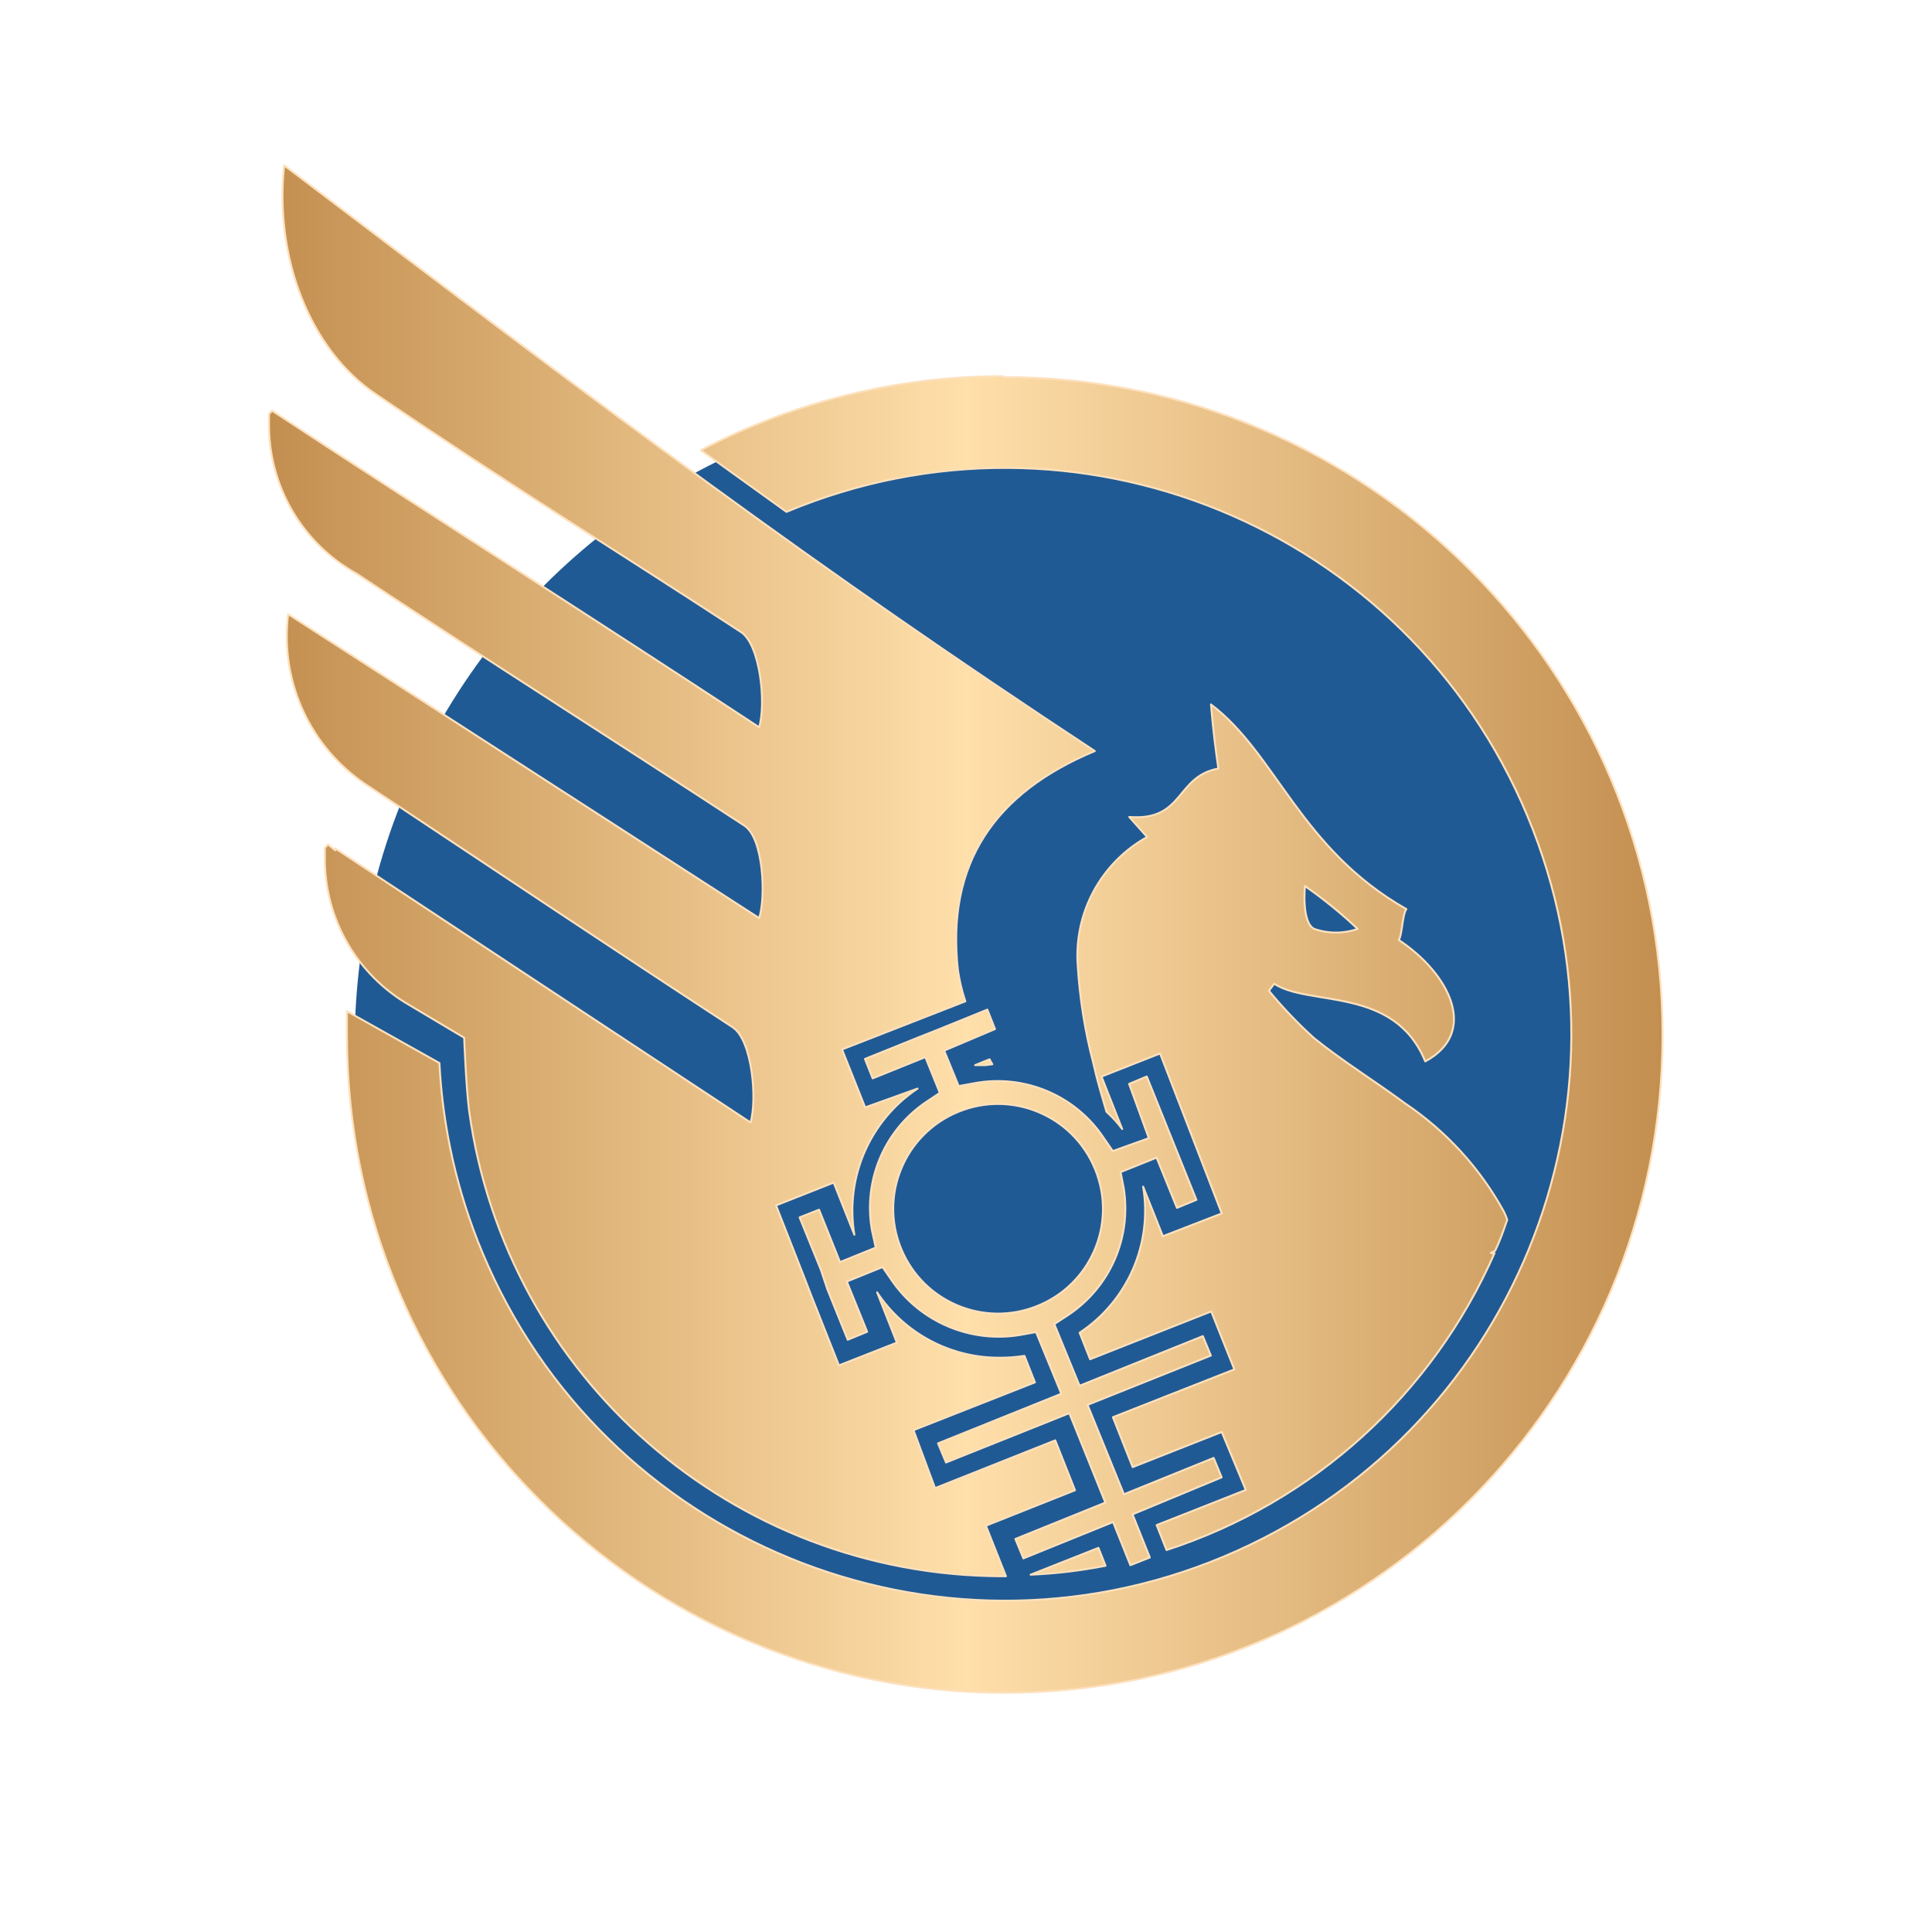 <?xml version="1.0" encoding="UTF-8"?> <svg xmlns="http://www.w3.org/2000/svg" xmlns:xlink="http://www.w3.org/1999/xlink" id="b52d0320-ccdf-4a07-8b0e-e8b74372c2a5" viewBox="0 0 500 500"><defs><style> .cls-1 { fill: #205a94; } ._Стиль_графики { fill: url(#_Безымянный_градиент); stroke: #fde1be; stroke-linecap: round; stroke-linejoin: round; stroke-width: .5px; } </style><linearGradient id="_Безымянный_градиент" data-name="Безымянный градиент" x1="69.59" y1="240.44" x2="430.26" y2="240.44" gradientUnits="userSpaceOnUse"><stop offset="0" stop-color="#c38f50"></stop><stop offset=".5" stop-color="#ffdfaa"></stop><stop offset="1" stop-color="#c38f50"></stop></linearGradient></defs><circle class="cls-1" cx="259.7" cy="270.1" r="167.9"></circle><path class="_Стиль_графики" d="M254.99,275.66h-2.63l3.75-1.52s.4.88.72,1.28l-1.83.24ZM386.78,324.32c-16.03,36.55-46.92,64.51-84.88,76.83l-2.55-6.46,23.06-9.09-6.22-15-23.06,9.09-5.11-12.92,31.43-12.37-5.98-15-31.35,12.37-2.71-6.86c12.46-8.26,18.89-23.07,16.43-37.81h0l5.11,12.84,15.24-5.9-15.96-41.4-15.16,5.98,5.35,13.56h0c-1.21-1.62-2.57-3.12-4.07-4.47-1.2-4.15-2.39-7.98-3.35-12.37-2.18-8.28-3.54-16.75-4.07-25.29-1.07-13.69,5.94-26.76,17.95-33.43l-4.63-5.19c14.28,1.12,11.89-10.45,23.06-12.53-.64-4.39-1.36-9.89-1.91-16.59,16.91,12.76,23.06,37.34,50.58,52.97-1.04,1.2-1.12,6.94-1.99,7.98,13.16,8.7,20.82,23.93,6.86,31.43-7.98-19.55-30.08-14.12-39.09-20.1l-1.36,1.83c3.6,4.38,7.52,8.49,11.73,12.29,7.42,5.98,15.96,11.25,23.37,16.75,10.69,7.17,19.5,16.8,25.69,28.08.35.69.64,1.41.88,2.15-.96,2.79-1.91,5.5-3.11,7.98-.36.22-.73.4-1.12.56,0,0,.16.24.96.08ZM340.11,240.4c3.64,1.27,7.61,1.27,11.25,0-4.26-4.03-8.82-7.74-13.64-11.09,0,0-.96,9.41,2.39,11.09ZM259.46,407.93h.88l-5.19-13.08,23.06-9.17-5.11-12.92-31.11,12.37-5.58-15,31.43-12.37-2.71-6.86c-2.06.32-4.14.48-6.22.48-12.82.13-24.83-6.23-31.91-16.91h0l5.11,13-15,5.9-7.1-17.95-1.91-4.95-7.26-18.51,14.92-5.9,5.35,13.48h0c-2.45-14.72,3.94-29.52,16.35-37.81h0l-13.56,4.87-5.98-15,31.91-12.45c-.87-2.6-1.51-5.27-1.91-7.98-3.11-27.6,9.41-45.95,35.42-56.8-72.68-47.87-122.06-84.96-209.81-151.58-2.55,23.93,6.7,47.87,23.93,59.35,35.26,23.93,58.72,38.21,94.3,61.43,5.03,3.27,6.54,18.59,4.71,24.65-43.24-28.48-83.29-53.77-126.05-81.93-.64.72-.8.8-.8.96v2.39c-.12,16.08,8.54,30.94,22.58,38.77,34.38,22.74,65.9,42.68,100.44,65.26,5.03,3.27,5.58,18.67,3.83,23.93l-121.9-78.66c-2.2,17.65,5.93,34.99,20.9,44.6,31.35,20.82,62.63,41.72,94.14,62.31,5.11,3.35,6.38,18.75,4.63,24.65l-107.46-70.92v.48l-1.91-1.52c-.56.72-.8.8-.8.96v2.39c-.13,15.74,8.22,30.34,21.86,38.21h0l14.2,8.46s.48,12.68,1.28,18.91c9.47,68.89,68.24,120.28,137.78,120.46h.32ZM284.27,400.59l-17.55,6.94c6.51-.28,12.99-1.05,19.39-2.31l-1.83-4.63ZM296.79,278.61l12.84,31.91-5.03,2.07-5.27-13-9.33,3.75.8,4.07c2.11,12.91-3.58,25.85-14.52,33.03l-3.43,2.23,6.54,15.96,31.91-12.84,2.07,5.03-31.91,12.76,9.41,23.14,23.22-9.41,2.07,5.03-23.06,9.57,4.47,11.17-5.03,1.99-4.47-11.17-23.22,9.41-2.07-5.03,23.29-9.41-9.33-23.14-31.91,12.76-2.07-4.95,31.91-12.84-6.54-15.96-3.99.72c-12.96,2.22-26.03-3.33-33.43-14.2l-2.31-3.35-9.25,3.75,5.27,13-5.03,2.07-5.27-13.08h0l-1.68-5.03h0l-5.5-13.56,5.03-1.99,5.42,13.56,9.25-3.75-.96-4.39c-2.37-12.98,3.22-26.12,14.2-33.43l3.35-2.23-3.75-9.25-13.64,5.5-1.99-5.03,13.64-5.5h0l5.03-1.99h0l13-5.27,1.99,5.03-13.16,5.58,3.75,9.17,3.99-.72c13.03-2.46,26.27,3.14,33.59,14.2l2.31,3.35,9.33-3.35-5.11-14.04,4.55-1.91ZM283.39,302.54c-5.69-13.86-21.53-20.49-35.39-14.8-13.86,5.69-20.49,21.53-14.8,35.39,5.64,13.75,21.3,20.4,35.11,14.91,13.9-5.47,20.72-21.18,15.25-35.07-.06-.14-.11-.28-.17-.43ZM259.46,97.36c-27.19.02-53.98,6.58-78.1,19.15l22.18,15.96c74.67-31.22,160.52,4,191.74,78.67,31.22,74.67-4,160.52-78.67,191.74-74.67,31.22-160.52-4-191.74-78.67-6.52-15.6-10.3-32.21-11.15-49.1l-23.93-13.4v6.14c0,94.02,76.22,170.24,170.24,170.24,94.02,0,170.24-76.22,170.24-170.24,0-94.02-76.22-170.24-170.24-170.24-.11,0-.21,0-.32,0l-.24-.24Z"></path></svg> 